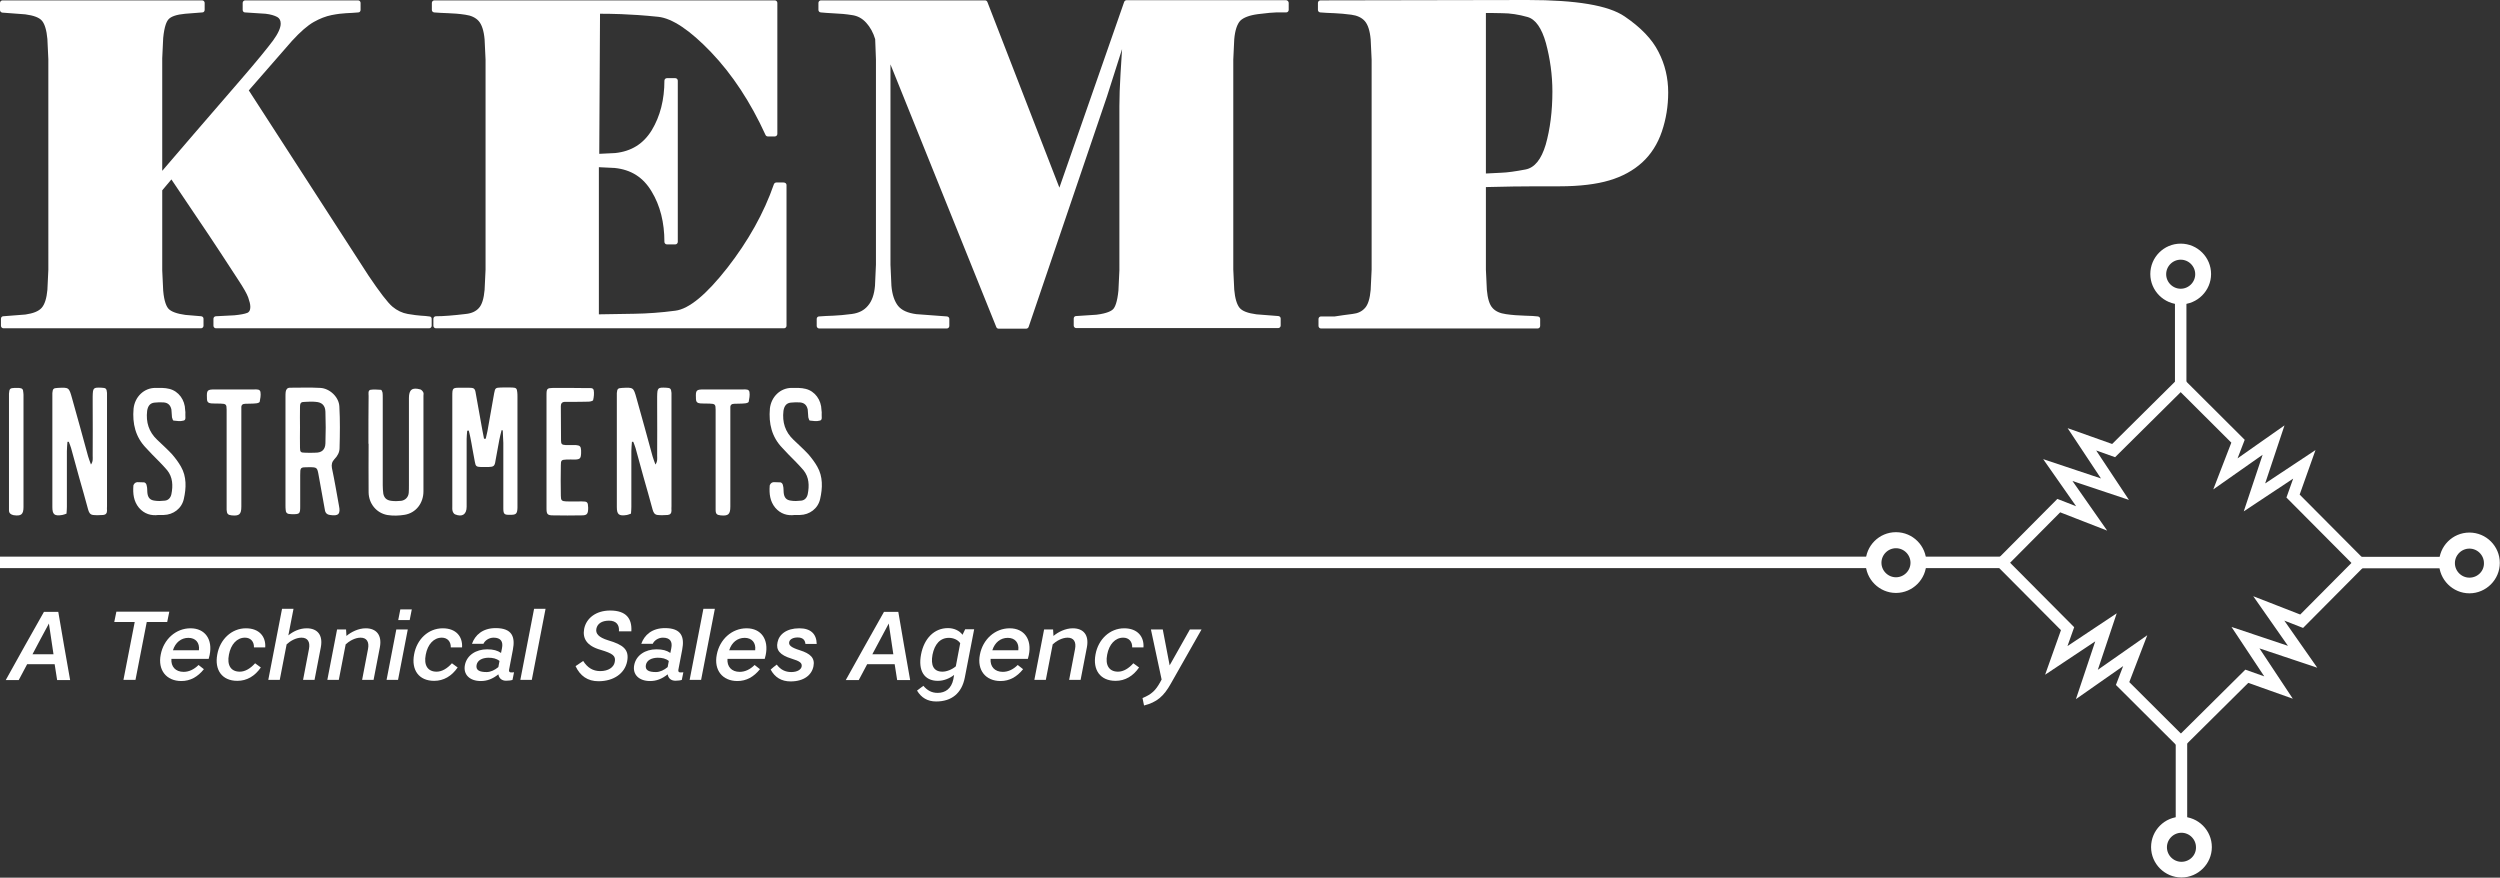 <svg xmlns="http://www.w3.org/2000/svg" xmlns:xlink="http://www.w3.org/1999/xlink" id="Layer_1" x="0px" y="0px" viewBox="0 0 1308.3 459.3" style="enable-background:new 0 0 1308.3 459.3;" xml:space="preserve"><rect x="0" y="0" width="1308.3" height="459.3" fill="#333333" stroke="none"/><style type="text/css">	.st0{fill:#FFFFFF;}	.st1{fill:#353D93;stroke:#FFFFFF;stroke-width:6;stroke-miterlimit:10;}	.st2{fill:none;stroke:#FFFFFF;stroke-width:6;stroke-miterlimit:10;}	.st3{fill:#FFFFFF;stroke:#FFFFFF;stroke-width:3;stroke-miterlimit:10;}</style><g>	<path class="st0" d="M4.7,267.1c0-0.9,0-1.8,0-2.8c0-9.5,0-18.8,0-28.3c0-9.3,0-18.7,0-27.9c0-0.7,0-1.5,0-2.1c0.2-2.6,0.5-2.9,3-3  c0.7,0,1.5,0,2.2,0c1.8,0.2,2.2,0.6,2.3,2.4c0.1,0.6,0.1,1.2,0.1,1.8c0,19.3,0,38.8,0,58.1c0,3.9-1.2,4.9-5.2,4.3  C5.7,269.3,4.7,268.6,4.7,267.1z"></path>	<path class="st0" d="M27.4,265.3c0-19.4,0-38.8,0-58.1c0-0.4,0-0.9,0-1.5c0.2-2.2,0.5-2.6,2.8-2.7c5.9-0.3,5.9-0.3,7.5,5.4  c2.8,10.1,5.7,20.3,8.4,30.4c0.4,1.4,0.9,2.6,1.5,4.3c1.2-1.7,0.9-3.2,0.9-4.6c0.1-9,0-18,0-27c0-1.4,0-2.7,0-4  c0.1-4.6,0.3-4.8,4.7-4.6c2.2,0.1,2.6,0.4,2.8,2.7c0,0.7,0,1.4,0,2.1c0,19.1,0,38.1,0,57.2c0,0.8-0.1,1.5,0,2.4  c0,1.3-0.7,2.1-2,2.2c-1.8,0.1-3.6,0.2-5.3,0c-1.7-0.2-2.2-1.5-2.6-2.9c-1.5-5.6-3.1-11.2-4.7-16.8c-1.4-5.1-2.8-10.2-4.2-15.3  c-0.3-1.1-0.8-2.2-1.2-3.3c-0.2,0-0.4,0-0.7,0c-0.1,1.6-0.3,3.3-0.3,4.9c0,9.7,0,19.5,0,29.2c0,1.1-0.1,2.3-0.2,3.5  c-0.9,0.3-1.5,0.6-2.2,0.7C28.4,270.2,27.4,269.2,27.4,265.3z"></path>	<path class="st0" d="M72.7,265.7c-2.8-3.4-3.2-7.4-2.9-11.5c0-0.3,0.1-0.4,0.2-0.6c1-1.9,2.8-1.1,4.4-1.2c1.3-0.2,2.2,0.4,2.4,1.9  c0.3,1,0.2,2.1,0.3,3.3c0.2,2.7,1.3,4.1,3.8,4.4c1.7,0.3,3.6,0.2,5.4,0s3-1.5,3.4-3.4c0.9-4.5,0.7-8.9-2.2-12.5  c-2.5-2.9-5.2-5.6-7.9-8.3c-1-1.1-2.1-2.2-3.2-3.4c-5.5-5.7-7.2-12.7-6.5-20.6c0.7-6.2,5.5-10.8,11.4-10.8c2.4,0,5-0.1,7.3,0.5  c4.9,1.2,8.2,5.8,8.3,11.1c0.1,0.8,0.2,1.5,0.1,2.1c-0.1,1.2,0.5,3.1-0.9,3.4c-1.7,0.5-3.6,0.2-5.3,0c-0.3,0-0.6-1-0.8-1.7  c-0.2-1.4-0.1-2.8-0.3-4.1c-0.5-2.3-1.8-3.5-4-3.7c-1.5-0.1-3.2-0.1-4.8,0.1c-2.3,0.2-3.5,1.7-3.9,4.3c-0.7,6,0.9,11,5.2,15.1  c2.6,2.5,5.4,5,7.9,7.7c1.7,2,3.3,4.1,4.6,6.4c3,5.2,2.8,11.2,1.5,16.9c-1.1,5.1-5.6,8.3-10.5,8.4c-0.9,0-1.7,0-2.8,0  C79.2,270,75.5,269,72.7,265.7z"></path>	<path class="st0" d="M118.6,266.8c0-3.4,0-6.7,0-10.1c0-5.5,0-11.1,0-16.7c0-8.5,0-17.1,0-25.6c0-2.8-0.3-3.1-3.3-3.2  c-1.6,0-3.2,0-4.8-0.1c-1.5-0.1-2.2-0.9-2.2-2.3c0-0.2,0-0.3,0-0.5c-0.2-4.2,0.2-4.5,4.3-4.5c6.8,0,13.6,0,20.4,0  c1.4,0,3-0.2,3.3,1.3c0.3,1.8-0.1,3.6-0.4,5.2c-0.1,0.4-1.3,0.8-2.1,0.8c-1.8,0.2-3.6,0.1-5.4,0.2c-1.5,0-2.2,0.7-2.1,2.1  c0,0.9,0,1.9,0,2.8c0,16.3,0,32.6,0,48.9c0,4.1-1.1,5-5.1,4.6C119.3,269.5,118.7,268.9,118.6,266.8z"></path>	<path class="st0" d="M169.9,266.2c-1-5.8-2.1-11.4-3.1-17.2c-0.8-4.5-0.8-4.5-5.3-4.5c-4.4,0-4.4,0-4.4,4.3c0,5.4,0,10.8,0,16.3  c0,3.8-0.3,4-4.2,4c-0.3,0-0.8-0.1-1.2-0.1c-1.5,0-2.2-0.9-2.2-2.2c-0.1-0.8-0.1-1.6-0.1-2.4c0-9.5,0-19,0-28.6  c0-9.5,0-18.8,0-28.3c0-0.8,0-1.6,0.1-2.4c0.2-1.3,0.8-2.2,2.3-2.2c5.2,0,10.6-0.2,15.9,0.1c4.9,0.3,9.7,4.8,9.9,9.8  c0.4,7.2,0.3,14.4,0.1,21.7c0,2.2-1.1,4.2-2.7,5.8c-1.3,1.4-1.6,2.8-1.3,4.6c1.4,6.6,2.5,13.2,3.7,19.8c0.9,4.3-0.3,5.5-4.7,4.8  C170.5,269.2,170.1,267.8,169.9,266.2z M170.3,232c0.2-5.5,0.2-11,0-16.5c-0.1-3.3-1.8-5-5.1-5.2c-1.8-0.2-3.6-0.1-5.4,0  c-2.3,0-2.8,0.4-2.8,2.8c-0.1,3.5,0,7,0,10.5c0,3.6-0.1,7.2,0,10.8c0,2.1,0.4,2.5,2.4,2.5c1.9,0.1,3.8,0.1,5.8,0  C168.4,236.9,170.2,235.3,170.3,232z"></path>	<path class="st0" d="M192.9,257.7c-0.1-8.5,0-17,0-25.5c0,0,0,0-0.1,0c0-8.3,0-16.7,0.1-25c0-1.1-0.4-2.8,0.9-3.2  c1.8-0.3,3.7-0.1,5.6,0c0.3,0.1,0.7,0.9,0.8,1.5c0.1,0.9,0.1,1.7,0.1,2.7c0,15.2,0,30.4,0,45.7c0,1.5,0.1,3,0.3,4.5  c0.5,2.3,1.8,3.4,4.2,3.7c1.6,0.2,3.4,0.2,5.1,0c2.2-0.3,3.8-1.9,4-4.2c0.1-1.3,0.1-2.6,0.1-3.9c0-14.7,0-29.5,0-44.2  c0-0.5,0-1,0-1.5c0-4.4,1.7-5.7,6-4.5c0.6,0.2,1.2,0.9,1.5,1.5c0.3,0.5,0.1,1.2,0.1,1.8c0,16.7,0,33.3,0,50  c0,6.2-3.9,11.3-9.8,12.3c-3,0.5-6.2,0.6-9.2,0.1C196.9,268.4,193,263.5,192.9,257.7z"></path>	<path class="st0" d="M263.4,266c0-11.4,0-22.8,0-34.2c0-2.2-0.3-4.4-0.3-6.6c-0.2,0-0.4,0-0.6-0.1c-0.4,1.7-0.9,3.4-1.2,5.1  c-0.7,3.6-1.3,7.3-2,10.9c-0.4,2.8-0.9,3.2-3.6,3.3c-1.4,0-2.7,0-4,0c-2.3-0.1-2.8-0.3-3.2-2.7c-0.9-4.3-1.5-8.7-2.4-13  c-0.2-1.1-0.5-2.2-0.8-3.4c-0.3,0.1-0.5,0.1-0.8,0.1c-0.1,1.5-0.3,2.8-0.3,4.3c0,11.1,0,22.1,0,33.1c0,0.8,0,1.6,0,2.4  c0,4-2.3,5.5-6,4c-0.6-0.2-1.1-1-1.3-1.6c-0.3-0.9-0.2-1.8-0.2-2.8c0-19.1,0-38.3,0-57.4c0-4.5,0.1-4.5,4.6-4.5c1.3,0,2.6,0,3.9,0  c2.9,0,3.4,0.3,3.8,3.1c0.9,4.8,1.7,9.6,2.6,14.5c0.5,3,1.1,6,1.7,9.1c0.3,0,0.6,0,0.9,0c0.3-1.3,0.6-2.6,0.9-4  c1.2-6.5,2.3-13.2,3.5-19.8c0.5-2.8,0.8-2.9,3.5-3c2,0,4-0.1,6,0c2.1,0.1,2.4,0.5,2.6,2.5c0.1,0.8,0.1,1.5,0.1,2.4  c0,18.9,0,37.9,0,56.8c0,0.4,0,0.8,0,1.2c-0.1,3.2-0.7,3.8-4,3.7C263.9,269.5,263.4,269,263.4,266z"></path>	<path class="st0" d="M286,266.2c0-10,0-20,0-30c0-9.9,0-19.7,0-29.5c0-3.4,0.3-3.6,3.5-3.7c6,0,12,0,18.1,0.1  c1.1,0,2.8-0.3,3.1,1.1c0.3,1.6,0.1,3.5-0.3,5.2c-0.1,0.4-1.5,0.8-2.4,0.8c-3.3,0.1-6.5,0.1-9.9,0.1c-0.8,0-1.5,0-2.4,0  c-1.5,0-2.2,0.8-2.2,2.2c0.1,6,0,12,0.1,18.1c0,1.8,0.5,2.2,2.3,2.3c1.8,0.1,3.6-0.1,5.4,0c2.2,0.2,2.7,0.7,2.8,2.8  c0,0.5,0,1,0,1.5c-0.1,2.7-0.6,3.2-3.2,3.3c-1.5,0-3-0.1-4.6,0c-2.5,0.1-2.8,0.4-2.8,3c-0.1,5.3-0.1,10.7,0,15.9  c0,2.4,0.4,2.9,2.8,3c2.7,0.1,5.4,0,8.1,0c3,0,3.3,0.3,3.4,3.3c0,3.1-0.5,4-3.2,4c-5.1,0.1-10.2,0.1-15.3,0  C286.5,269.7,286,269,286,266.2z"></path>	<path class="st0" d="M322.8,265.3c0-19.4,0-38.8,0-58.1c0-0.4,0-0.9,0-1.5c0.2-2.2,0.5-2.6,2.8-2.7c5.9-0.3,5.9-0.3,7.5,5.4  c2.8,10.1,5.7,20.3,8.4,30.4c0.4,1.4,0.9,2.6,1.5,4.3c1.2-1.7,0.9-3.2,0.9-4.6c0.1-9,0-18,0-27c0-1.4,0-2.7,0-4  c0.1-4.6,0.3-4.8,4.7-4.6c2.2,0.1,2.6,0.4,2.8,2.7c0,0.7,0,1.4,0,2.1c0,19.1,0,38.1,0,57.2c0,0.8-0.1,1.5,0,2.4  c0,1.3-0.7,2.1-2,2.2c-1.8,0.1-3.6,0.2-5.3,0c-1.7-0.2-2.2-1.5-2.6-2.9c-1.5-5.6-3.1-11.2-4.7-16.8c-1.4-5.1-2.8-10.2-4.2-15.3  c-0.3-1.1-0.8-2.2-1.2-3.3c-0.2,0-0.4,0-0.7,0c-0.1,1.6-0.3,3.3-0.3,4.9c0,9.7,0,19.5,0,29.2c0,1.1-0.1,2.3-0.2,3.5  c-0.9,0.3-1.5,0.6-2.1,0.7C323.8,270.2,322.8,269.2,322.8,265.3z"></path>	<path class="st0" d="M374.5,266.8c0-3.4,0-6.7,0-10.1c0-5.5,0-11.1,0-16.7c0-8.5,0-17.1,0-25.6c0-2.8-0.3-3.1-3.3-3.2  c-1.6,0-3.2,0-4.8-0.1c-1.5-0.1-2.2-0.9-2.2-2.3c0-0.2,0-0.3,0-0.5c-0.2-4.2,0.2-4.5,4.3-4.5c6.8,0,13.6,0,20.4,0  c1.4,0,3-0.2,3.3,1.3c0.3,1.8-0.1,3.6-0.4,5.2c-0.1,0.4-1.3,0.8-2.1,0.8c-1.8,0.2-3.6,0.1-5.4,0.2c-1.5,0-2.2,0.7-2.1,2.1  c0,0.9,0,1.9,0,2.8c0,16.3,0,32.6,0,48.9c0,4.1-1.1,5-5.1,4.6C375.1,269.5,374.5,268.9,374.5,266.8z"></path>	<path class="st0" d="M405.7,265.7c-2.8-3.4-3.2-7.4-2.9-11.5c0-0.3,0.1-0.4,0.2-0.6c1-1.9,2.8-1.1,4.4-1.2c1.3-0.2,2.2,0.4,2.4,1.9  c0.3,1,0.2,2.1,0.3,3.3c0.2,2.7,1.3,4.1,3.8,4.4c1.7,0.3,3.6,0.2,5.4,0s3-1.5,3.4-3.4c0.9-4.5,0.7-8.9-2.2-12.5  c-2.5-2.9-5.2-5.6-7.9-8.3c-1-1.1-2.1-2.2-3.2-3.4c-5.5-5.7-7.2-12.7-6.5-20.6c0.7-6.2,5.5-10.8,11.4-10.8c2.4,0,5-0.1,7.3,0.5  c4.9,1.2,8.2,5.8,8.3,11.1c0.1,0.8,0.2,1.5,0.1,2.1c-0.1,1.2,0.5,3.1-0.9,3.4c-1.7,0.5-3.6,0.2-5.3,0c-0.3,0-0.6-1-0.8-1.7  c-0.2-1.4-0.1-2.8-0.3-4.1c-0.5-2.3-1.8-3.5-4-3.7c-1.5-0.1-3.2-0.1-4.8,0.1c-2.3,0.2-3.5,1.7-3.9,4.3c-0.7,6,0.9,11,5.2,15.1  c2.6,2.5,5.4,5,7.9,7.7c1.7,2,3.3,4.1,4.6,6.4c3,5.2,2.8,11.2,1.5,16.9c-1.1,5.1-5.6,8.3-10.5,8.4c-0.9,0-1.7,0-2.8,0  C412.2,270,408.5,269,405.7,265.7z"></path></g><g>	<path class="st0" d="M225.9,166.8v3.7c0,0.7-0.6,1.3-1.3,1.3H113c-0.7,0-1.3-0.6-1.3-1.3v-3.7c0-0.7,0.6-1.3,1.3-1.3l9.7-0.5  c3-0.3,5.3-0.7,6.8-1.3c0.6-0.3,1.5-0.9,1.5-3.2c0-1.2-0.4-2.8-1.1-4.8c-0.7-2-2.5-5.1-5.2-9.2c-2.8-4.2-5.9-9-9.4-14.4  c-3.5-5.3-8.1-12.3-13.9-20.8c-5.2-7.7-9.1-13.5-11.7-17.4l-4.8,5.7v41.9l0.5,10.6c0.5,5.9,1.8,8.4,2.8,9.5  c1.4,1.5,4.4,2.6,8.8,3.2l8.3,0.7c0.7,0.1,1.2,0.6,1.2,1.3v3.7c0,0.7-0.6,1.3-1.3,1.3H1.8c-0.7,0-1.3-0.6-1.3-1.3v-3.7  c0-0.7,0.5-1.3,1.2-1.3l11.6-0.9c4.1-0.6,6.9-1.7,8.5-3.5c1.6-1.8,2.6-5,3-9.4l0.5-10.6V31l-0.5-10.6c-0.4-4.6-1.4-7.8-2.8-9.5  c-1.4-1.7-4.3-2.8-8.8-3.4l-12-0.9C0.5,6.5,0,5.9,0,5.3V1.5c0-0.7,0.6-1.3,1.3-1.3h104.5c0.7,0,1.3,0.6,1.3,1.3v3.7  c0,0.7-0.5,1.3-1.2,1.3l-9,0.7c-4.4,0.4-7.4,1.4-8.7,2.9c-1,1.1-2.2,3.6-2.8,9.8l-0.5,10.6v58.9c4.2-4.9,9.7-11.3,16.4-19.1  c8-9.3,16.3-18.8,24.7-28.6c8.4-9.7,14-16.6,16.9-20.5c2.7-3.7,4-6.7,4-8.8c0-1.7-0.6-2.8-1.8-3.5c-1.5-0.8-3.5-1.4-6.1-1.7  l-10.8-0.7c-0.7,0-1.2-0.6-1.2-1.3V1.5c0-0.7,0.6-1.3,1.3-1.3h59.1c0.7,0,1.3,0.6,1.3,1.3v3.7c0,0.7-0.5,1.3-1.2,1.3  c-2,0.2-4.1,0.3-6.3,0.4c-2.1,0.1-4.7,0.4-7.7,1c-3,0.6-6.1,1.8-9.3,3.6c-3.2,1.8-7,5.1-11.4,9.9l-22.6,25.9l62.7,97  c5.8,8.6,10,14.1,12.5,16.2c2.4,2,5.1,3.3,8,3.8c3,0.5,5.3,0.8,6.9,0.9c1.7,0.1,3.1,0.2,4.4,0.4  C225.4,165.6,225.9,166.1,225.9,166.8z"></path>	<path class="st0" d="M411.6,96.8v73.7c0,0.7-0.6,1.3-1.3,1.3H228.1c-0.7,0-1.3-0.6-1.3-1.3v-3.7c0-0.7,0.6-1.3,1.3-1.3  c2,0,4.3-0.1,6.8-0.3c2.6-0.2,5.6-0.5,8.9-0.9c3-0.3,5.3-1.4,6.8-3.1c1.6-1.7,2.6-4.9,3-9.5l0.5-10.6V31.2l-0.5-10.6  c-0.4-4.6-1.5-7.8-3.1-9.6c-1.6-1.8-4-2.9-7-3.3c-3.2-0.5-6.2-0.7-8.9-0.8c-2.7-0.1-5.2-0.2-7.4-0.4c-0.7-0.1-1.2-0.6-1.2-1.3V1.5  c0-0.7,0.6-1.3,1.3-1.3h178.2c0.7,0,1.3,0.6,1.3,1.3v68.6c0,0.7-0.6,1.3-1.3,1.3h-3.7c-0.5,0-1-0.3-1.2-0.8  c-7.8-17.1-17.4-31.7-28.5-43.3c-11-11.5-20.3-17.7-27.6-18.5c-7.6-0.8-14.1-1.2-19.3-1.4c-5.2-0.2-8.7-0.2-10.4-0.2h-0.8  l-0.4,73.3l8.3-0.4c8.5-0.9,14.8-4.8,19.2-12c4.4-7.3,6.6-16,6.6-25.9c0-0.7,0.6-1.3,1.3-1.3h4.4c0.7,0,1.3,0.6,1.3,1.3v84.4  c0,0.7-0.6,1.3-1.3,1.3h-4.4c-0.7,0-1.3-0.6-1.3-1.3c0-10.1-2.2-19-6.7-26.4c-4.4-7.4-10.7-11.4-19.3-12.3l-8.3-0.4v77  c6.1-0.1,12.3-0.2,18.6-0.3c6.7-0.1,13.9-0.6,21.4-1.6c7.2-0.9,16.3-8.5,27.2-22.4c11-14.1,19.2-28.8,24.4-43.8  c0.2-0.5,0.7-0.9,1.3-0.9h3.7C411,95.5,411.6,96.1,411.6,96.8z"></path>	<path class="st0" d="M674.4,1.5v3.7c0,0.7-0.6,1.3-1.3,1.3h-5.3c-1.5,0-4.6,0.3-9.5,0.9c-4.5,0.6-7.6,1.8-9.3,3.5  c-1.6,1.8-2.7,5-3.1,9.7l-0.5,10.6v109.8l0.5,10.6c0.4,4.6,1.4,7.8,2.8,9.5c1.4,1.7,4.3,2.8,8.8,3.4l11.5,0.9  c0.7,0.1,1.2,0.6,1.2,1.3v3.7c0,0.7-0.6,1.3-1.3,1.3H563.2c-0.7,0-1.3-0.6-1.3-1.3v-3.7c0-0.7,0.5-1.3,1.2-1.3l10.7-0.7  c5.6-0.7,7.9-2,8.8-3c0.9-1,2.1-3.5,2.7-9.7l0.5-10.6V55.6c0-4.8,0.2-10.6,0.6-17.1c0.3-4.4,0.5-8.7,0.8-12.8l-7.9,24.8l-41,120.6  c-0.2,0.5-0.7,0.9-1.3,0.9h-14.4c-0.5,0-1-0.3-1.2-0.8L466,33.7v104.8l0.5,11.1c0.4,4.6,1.6,8.1,3.5,10.5c1.9,2.3,5,3.7,9.5,4.3  l16.1,1.2c0.7,0.1,1.2,0.6,1.2,1.3v3.7c0,0.7-0.6,1.3-1.3,1.3h-66.8c-0.7,0-1.3-0.6-1.3-1.3v-3.7c0-0.7,0.5-1.3,1.2-1.3  c2.3-0.2,4.9-0.3,7.6-0.4c2.6-0.1,5.9-0.4,9.7-0.9c3.6-0.5,6.3-1.9,8.3-4.3c2.1-2.4,3.3-5.9,3.7-10.4l0.5-11.1V31L458,20.5  c-1-3.4-2.6-6.3-4.7-8.6c-2.1-2.3-4.5-3.6-7.4-4c-3.1-0.5-6.3-0.8-9.3-0.9c-3.1-0.2-5.5-0.3-7.1-0.5c-0.7-0.1-1.2-0.6-1.2-1.3V1.5  c0-0.7,0.6-1.3,1.3-1.3h85.9c0.5,0,1,0.3,1.2,0.8l37.7,97.2l33.9-97.2c0.2-0.5,0.7-0.9,1.3-0.9h83.5C673.8,0.2,674.4,0.8,674.4,1.5  z"></path>	<path class="st0" d="M873,48.4c0,7.1-1.1,13.9-3.3,20.4c-2.2,6.5-5.7,12-10.3,16.2c-4.6,4.2-10.4,7.4-17.2,9.4  c-6.7,2-15.5,3.1-26.1,3.1c-10,0-18.1,0-24.3,0.1c-5.5,0.1-10.3,0.2-14.2,0.3v43.2l0.5,10.6c0.4,4.6,1.4,7.8,3,9.5  c1.5,1.7,3.9,2.8,7,3.2c3.3,0.5,6.7,0.7,9.8,0.8c3.3,0.1,5.6,0.2,6.9,0.4c0.7,0.1,1.2,0.6,1.2,1.3v3.7c0,0.7-0.6,1.3-1.3,1.3H691.3  c-0.7,0-1.3-0.6-1.3-1.3v-3.7c0-0.7,0.6-1.3,1.3-1.3h7.2c3.1-0.5,6.2-0.9,9.3-1.3c2.8-0.3,4.9-1.3,6.5-3.1c1.6-1.7,2.6-4.9,3-9.5  l0.5-10.6V31.2l-0.5-10.6c-0.4-4.6-1.5-7.8-3.1-9.6c-1.6-1.8-4-2.9-7-3.3C704,7.3,701,7,698.3,6.9c-2.7-0.1-5.2-0.2-7.4-0.4  c-0.7-0.1-1.2-0.6-1.2-1.3V1.5c0-0.7,0.6-1.3,1.3-1.3L799.3,0c25.7,0,42.4,2.8,50.9,8.6c8.4,5.7,14.4,11.9,17.7,18.5  C871.3,33.6,873,40.8,873,48.4z M785.6,90.4c3.2-0.1,7.4-0.7,12.7-1.7c4.8-0.9,8.3-5.3,10.6-13c2.3-8.1,3.5-17.5,3.5-27.8  c0-8.7-1.2-17.2-3.4-25.4c-2.2-7.8-5.4-12.4-9.6-13.6c-4.6-1.3-9.1-2-13.3-2c-3.6-0.1-6.4-0.1-8.5-0.1v84L785.6,90.4z"></path></g><g>	<path class="st0" d="M30.5,320.2c2,11.9,4.1,23.8,6.2,35.7h-6.8c-0.4-2.8-0.9-5.5-1.3-8.3H14.2l-4.4,8.3H3  C9.6,344,16.3,332,23,320.2H30.5z M17,342.4h11l-2.4-16.1C22.7,331.7,19.8,337,17,342.4z"></path>	<path class="st0" d="M70.5,325.5H59.8l1.1-5.4h27.7l-1.1,5.4H76.8l-5.9,30.3h-6.3L70.5,325.5z"></path>	<path class="st0" d="M106.7,350.2c-3.2,4-7.1,6.2-11.8,6.2c-7.8,0-12.4-5.7-10.8-13.8c1.5-8,7.9-13.8,15.6-13.8  c7.6,0,11.7,5.8,10,14c-0.1,0.6-0.3,1.4-0.5,2H89.7c-0.3,4,2.1,6.8,6.4,6.8c2.7,0,5.4-1.2,7.8-3.6L106.7,350.2z M104.1,340.3  c0.5-4-1.8-6.5-5.5-6.5c-3.8,0-6.8,2.4-8.1,6.5H104.1z"></path>	<path class="st0" d="M128.7,328.8c7,0,10.5,4.4,10.1,10h-5.9c0.1-3-1.7-5.1-4.7-5.1c-4.2,0-7.4,3.5-8.4,8.9c-1.1,5.5,1,8.9,5.7,8.9  c2.8,0,5.6-1.7,8-4.4l3,2.2c-3.1,4.5-7.3,7-12.3,7c-8.1,0-12-5.8-10.5-13.8C115.1,334.6,121.2,328.8,128.7,328.8z"></path>	<path class="st0" d="M167.9,338.7l-3.3,17.1h-6l3.1-16.2c0.7-3.7-0.7-5.9-3.9-5.9c-3,0-6,1.8-7.8,3.5l-3.6,18.6h-6l7.2-37.2h6  l-2.7,13.9c2.4-2,5.8-3.7,9.6-3.7C166.1,328.8,169.1,332.3,167.9,338.7z"></path>	<path class="st0" d="M198.8,338.7l-3.3,17.1h-6l3.1-16.2c0.7-3.7-0.7-5.9-3.9-5.9c-3,0-6.1,1.9-7.8,3.5l-3.6,18.6h-6l5.1-26.4h4.7  l0.2,3.4c2.5-2.1,6.3-4,10.1-4C196.9,328.8,200,332.3,198.8,338.7z"></path>	<path class="st0" d="M207.4,329.4h6l-5.1,26.4h-6L207.4,329.4z M209.5,318.9h6l-1.1,5.6h-6L209.5,318.9z"></path>	<path class="st0" d="M231.7,328.8c7,0,10.5,4.4,10.1,10h-5.9c0.1-3-1.7-5.1-4.7-5.1c-4.2,0-7.4,3.5-8.4,8.9c-1.1,5.5,1,8.9,5.7,8.9  c2.8,0,5.6-1.7,8-4.4l3,2.2c-3.1,4.5-7.3,7-12.3,7c-8.1,0-12-5.8-10.5-13.8C218.1,334.6,224.1,328.8,231.7,328.8z"></path>	<path class="st0" d="M260.8,352.9c-3,2.4-5.9,3.5-9.2,3.5c-5.8,0-9.3-3.4-8.3-8.4c1-5.1,5.8-8.2,11.6-8.2c3.3,0,5.4,0.6,7.3,1.9  l0.5-2.5c0.7-3.4-0.6-5.5-4.4-5.5c-2.5,0-4.6,1.6-5.3,3.2h-6c1.6-4.5,5.5-8.2,12.4-8.2c8.6,0,10.3,4.6,9,11.3l-2,10.5  c-0.2,1,0.3,1.4,1.1,1.4c0.5,0,1,0,1.5-0.1l-0.8,4c-0.8,0.3-2,0.4-2.7,0.4C263.8,356.4,261.3,355.9,260.8,352.9z M249.4,348  c-0.5,2.8,1.6,3.7,5.3,3.7c2.1,0,4.3-1.1,6.1-2.6l0.6-3.2c-1.6-1.3-3.5-1.7-5.9-1.7C252.3,344.3,249.9,345.5,249.4,348z"></path>	<path class="st0" d="M279.5,318.6h6l-7.2,37.2h-6L279.5,318.6z"></path>	<path class="st0" d="M321.7,346.5c0.7-3.3-1-4.5-7.3-6.4c-7.5-2.1-9.6-6.1-8.7-11c1.1-5.6,6.2-9.6,13.6-9.6  c8.5,0,11.5,4.3,11.1,10.9h-6.5c0.3-3.4-1.4-5.6-5.2-5.6c-3.9,0-6.1,1.7-6.6,4.2c-0.5,2.5,1,4.5,6.2,6.1c7.8,2.3,11.1,4.8,9.9,11  c-1.2,6.2-6.9,10.4-15,10.4c-5.7,0-9.6-2.8-12-7.9l4-2.7c2.2,3.5,5.1,5.3,8.9,5.3C318.4,351.2,321.2,349.2,321.7,346.5z"></path>	<path class="st0" d="M349.4,352.9c-3,2.4-5.9,3.5-9.2,3.5c-5.8,0-9.3-3.4-8.3-8.4c1-5.1,5.8-8.2,11.6-8.2c3.3,0,5.4,0.6,7.3,1.9  l0.5-2.5c0.7-3.4-0.6-5.5-4.4-5.5c-2.5,0-4.6,1.6-5.3,3.2h-6c1.6-4.5,5.5-8.2,12.4-8.2c8.6,0,10.3,4.6,9,11.3l-2,10.5  c-0.2,1,0.3,1.4,1.1,1.4c0.5,0,1,0,1.5-0.1l-0.8,4c-0.8,0.3-2,0.4-2.7,0.4C352.4,356.4,349.9,355.9,349.4,352.9z M338,348  c-0.5,2.8,1.6,3.7,5.3,3.7c2.1,0,4.3-1.1,6.1-2.6l0.6-3.2c-1.6-1.3-3.5-1.7-5.9-1.7C340.9,344.3,338.5,345.5,338,348z"></path>	<path class="st0" d="M368.1,318.6h6l-7.2,37.2h-6L368.1,318.6z"></path>	<path class="st0" d="M397.7,350.2c-3.2,4-7.1,6.2-11.8,6.2c-7.8,0-12.4-5.7-10.8-13.8c1.5-8,7.9-13.8,15.6-13.8  c7.6,0,11.7,5.8,10,14c-0.1,0.6-0.3,1.4-0.5,2h-19.5c-0.3,4,2.1,6.8,6.4,6.8c2.7,0,5.4-1.2,7.8-3.6L397.7,350.2z M395.2,340.3  c0.5-4-1.8-6.5-5.5-6.5c-3.8,0-6.8,2.4-8.1,6.5H395.2z"></path>	<path class="st0" d="M406.5,347.8c2,2.7,4.5,3.9,7.6,3.9c3.3,0,5.1-1.4,5.4-2.8c0.4-2-1-2.9-5.2-4.2c-6.3-1.9-8.3-4.6-7.4-8.6  c0.8-4.1,4.7-7.3,11.4-7.3c5.9,0,9,2.9,9.1,8.2h-5.9c-0.2-2.2-1.5-3.4-4.1-3.4c-2.3,0-4.1,0.9-4.4,2.4c-0.3,1.6,0.8,2.8,5.6,4.3  c5.4,1.7,8,4,7.1,8.4c-0.9,4.5-4.9,7.9-12,7.9c-4.7,0-8.2-2.1-10.4-6.2C404.4,349.4,405.4,348.6,406.5,347.8z"></path>	<path class="st0" d="M470.1,320.2c2,11.9,4.1,23.8,6.2,35.7h-6.8c-0.4-2.8-0.9-5.5-1.3-8.3h-14.4l-4.4,8.3h-6.8  c6.6-11.9,13.3-23.8,20-35.7H470.1z M456.5,342.4h11l-2.4-16.1C462.3,331.7,459.3,337,456.5,342.4z"></path>	<path class="st0" d="M483.2,358.9c2.1,2.4,4.3,3.7,7.5,3.7c4.1,0,7.2-2.3,8.2-7.1l0.4-2.3c-2.4,1.9-5.5,3.1-8.5,3.1  c-7.2,0-10.4-5.4-8.8-13.8s6.9-13.8,14.1-13.8c3.1,0,6,1.3,7.6,3.5l1.4-2.9h4.7l-4.9,25.3c-1.6,8.2-6.9,12.5-15,12.5  c-4.5,0-7.8-2-10-5.7L483.2,358.9z M493.2,351.5c2.2,0,5-1.1,7-2.8l2.3-12.1c-1.2-1.8-3.6-2.8-5.9-2.8c-4.7,0-7.5,3.4-8.6,8.8  C487,348.1,488.5,351.5,493.2,351.5z"></path>	<path class="st0" d="M535.4,350.2c-3.2,4-7.1,6.2-11.8,6.2c-7.8,0-12.4-5.7-10.8-13.8c1.5-8,7.9-13.8,15.6-13.8  c7.6,0,11.7,5.8,10,14c-0.1,0.6-0.3,1.4-0.5,2h-19.5c-0.3,4,2.1,6.8,6.4,6.8c2.7,0,5.4-1.2,7.8-3.6L535.4,350.2z M532.9,340.3  c0.5-4-1.8-6.5-5.5-6.5c-3.8,0-6.8,2.4-8.1,6.5H532.9z"></path>	<path class="st0" d="M568.8,338.7l-3.3,17.1h-6l3.1-16.2c0.7-3.7-0.7-5.9-3.9-5.9c-3,0-6.1,1.9-7.8,3.5l-3.6,18.6h-6l5.1-26.4h4.7  l0.2,3.4c2.5-2.1,6.3-4,10.1-4C567,328.8,570,332.3,568.8,338.7z"></path>	<path class="st0" d="M588.3,328.8c7,0,10.5,4.4,10.1,10h-5.9c0.1-3-1.7-5.1-4.7-5.1c-4.2,0-7.4,3.5-8.4,8.9c-1.1,5.5,1,8.9,5.7,8.9  c2.8,0,5.6-1.7,8-4.4l3,2.2c-3.1,4.5-7.3,7-12.3,7c-8.1,0-12-5.8-10.5-13.8C574.7,334.6,580.8,328.8,588.3,328.8z"></path>	<path class="st0" d="M597.9,365.3c4.7-1.9,6.9-4,9.3-8.4l0.7-1.3l-5.6-26.2h6.2l3.6,18.8l10.6-18.8h6.1l-16.1,28.4  c-3.7,6.6-7.3,9.7-14,11.4L597.9,365.3z"></path></g><line class="st1" x1="977.8" y1="294.3" x2="0" y2="294.3"></line><line class="st1" x1="1049.4" y1="294.3" x2="1006.1" y2="294.3"></line><line class="st1" x1="1278.3" y1="294.4" x2="1235" y2="294.4"></line><line class="st1" x1="1141.2" y1="201.2" x2="1141.2" y2="157.9"></line><line class="st1" x1="1141.6" y1="430.3" x2="1141.6" y2="387.1"></line><g>	<g>		<g>			<polyline class="st2" points="1047.1,295.1 1077.4,264.6 1094.6,271.3 1076.9,246 1106.8,256 1089.5,229.9 1106.1,235.8     1141.6,200.6    "></polyline>		</g>		<g>			<polyline class="st2" points="1140.8,200.6 1171.2,230.9 1164.6,248 1189.8,230.3 1179.8,260.3 1205.9,243 1200,259.6     1235.3,295.1    "></polyline>		</g>	</g>	<g>		<g>			<polyline class="st2" points="1234.8,294.6 1204.5,325.1 1187.3,318.4 1205,343.7 1175.1,333.7 1192.4,359.8 1175.8,353.9     1140.3,389.1    "></polyline>		</g>		<g>			<polyline class="st2" points="1141.2,388 1110.8,357.7 1117.4,340.5 1092.1,358.2 1102.1,328.3 1076.1,345.6 1082,329     1046.7,293.5    "></polyline>		</g>	</g></g><path class="st3" d="M1141.6,428.9c-8,0-14.4,6.5-14.4,14.4s6.5,14.4,14.4,14.4s14.4-6.5,14.4-14.4S1149.6,428.9,1141.6,428.9z  M1141.6,452.5c-5,0-9.1-4.1-9.1-9.1c0-5,4.1-9.1,9.1-9.1c5,0,9.1,4.1,9.1,9.1C1150.8,448.4,1146.7,452.5,1141.6,452.5z"></path><path class="st3" d="M992.2,280c-8,0-14.4,6.5-14.4,14.4s6.5,14.4,14.4,14.4s14.4-6.5,14.4-14.4S1000.2,280,992.2,280z M992.2,303.6 c-5,0-9.1-4.1-9.1-9.1c0-5,4.1-9.1,9.1-9.1s9.1,4.1,9.1,9.1C1001.3,299.5,997.2,303.6,992.2,303.6z"></path><path class="st3" d="M1141.2,129c-8,0-14.4,6.5-14.4,14.4s6.5,14.4,14.4,14.4s14.4-6.5,14.4-14.4S1149.2,129,1141.2,129z  M1141.2,152.6c-5,0-9.1-4.1-9.1-9.1c0-5,4.1-9.1,9.1-9.1c5,0,9.1,4.1,9.1,9.1C1150.3,148.5,1146.2,152.6,1141.2,152.6z"></path><path class="st3" d="M1292.3,280.2c-8,0-14.4,6.5-14.4,14.4s6.5,14.4,14.4,14.4s14.4-6.5,14.4-14.4S1300.3,280.2,1292.3,280.2z  M1292.3,303.8c-5,0-9.1-4.1-9.1-9.1c0-5,4.1-9.1,9.1-9.1s9.1,4.1,9.1,9.1C1301.5,299.7,1297.4,303.8,1292.3,303.8z"></path></svg>